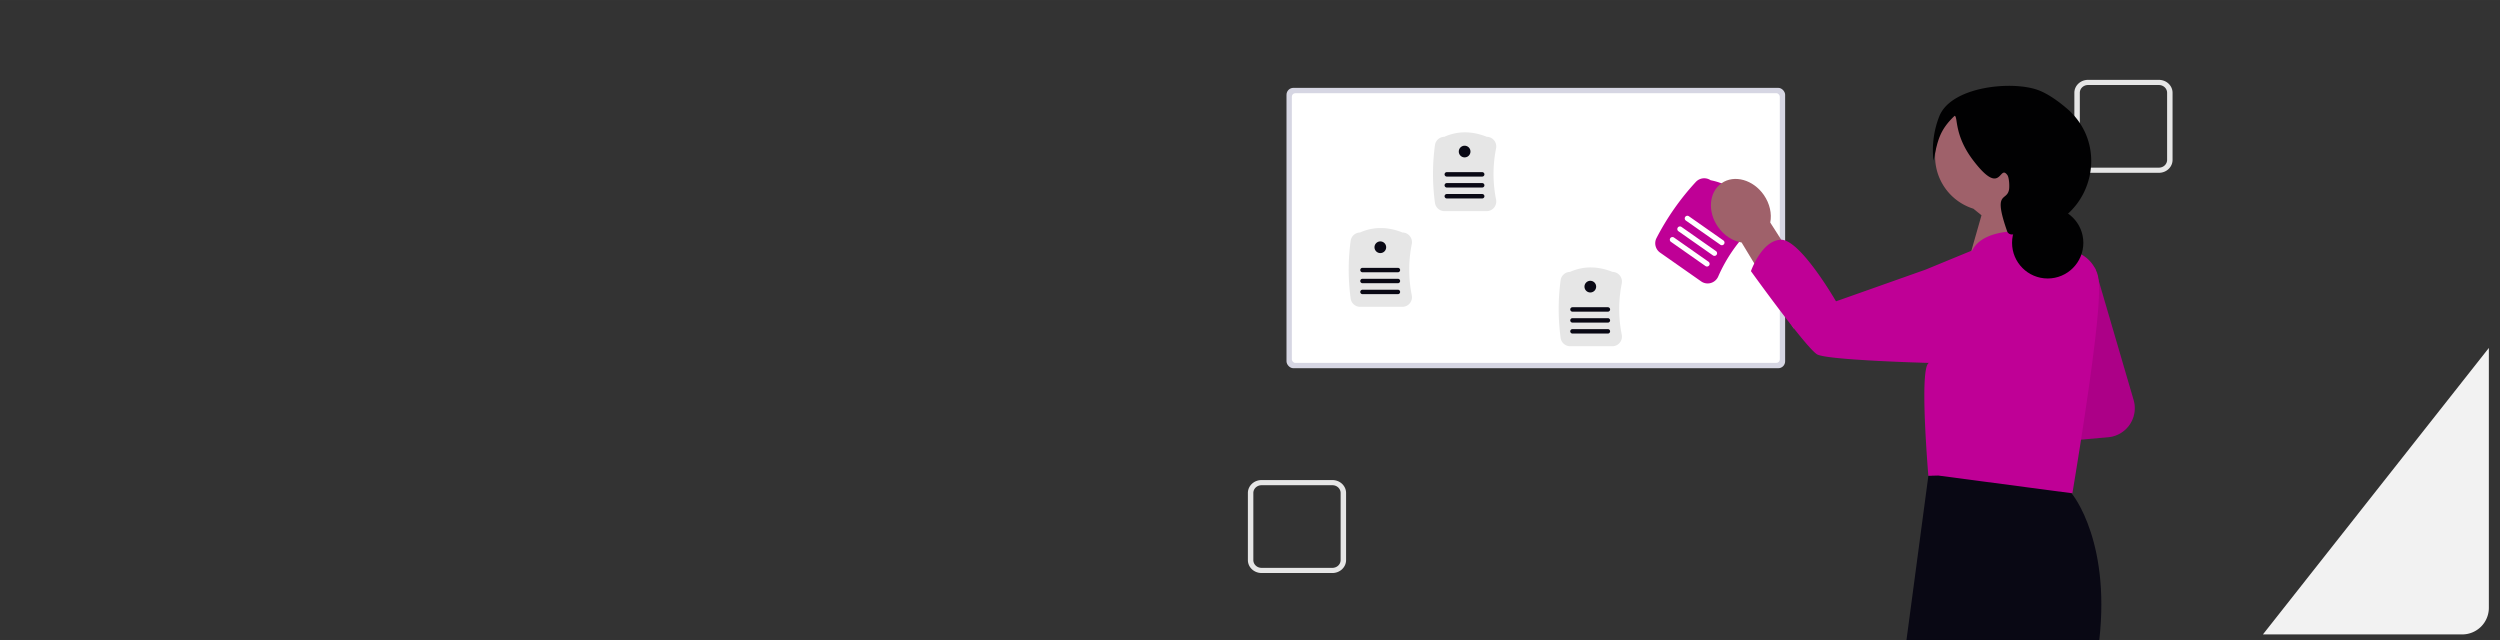 <?xml version="1.0" encoding="UTF-8" standalone="no"?>
<!-- Created with Inkscape (http://www.inkscape.org/) -->

<svg
   width="250"
   height="64"
   viewBox="0 0 66.146 16.933"
   version="1.1"
   id="svg1"
   xml:space="preserve"
   xmlns="http://www.w3.org/2000/svg"
   xmlns:svg="http://www.w3.org/2000/svg"><rect x="0" y="0" width="66.146" height="16.933" fill="#333333" stroke="none"/><defs
     id="defs1" /><g
     id="layer1"><g
       id="g1"
       transform="matrix(0.031,0,0,0.031,29.553,0.535)"><path
         d="m 1170.907,279.707 v 221.81 a 22.717,22.717 0 0 1 -22.69,22.69 H 978.077 l 1.58,-2 189.25,-239.96 z"
         fill="#f2f2f2"
         id="path1" /><path
         d="m 123.383,471.803 h 60.529 a 11.654,11.032 0 0 0 11.64,-11.018 v -57.296 a 11.654,11.032 0 0 0 -11.64,-11.018 h -60.529 a 11.654,11.032 0 0 0 -11.64,11.018 v 57.296 a 11.654,11.032 0 0 0 11.64,11.018 z m 60.529,-74.926 a 6.991,6.618 0 0 1 6.984,6.611 v 57.296 a 6.991,6.618 0 0 1 -6.984,6.611 h -60.529 a 6.991,6.618 0 0 1 -6.984,-6.611 v -57.296 a 6.991,6.618 0 0 1 6.984,-6.611 z M 828.781,130.231 h 60.529 a 11.654,11.032 0 0 0 11.64,-11.018 V 61.916 a 11.654,11.032 0 0 0 -11.64,-11.018 h -60.529 a 11.654,11.032 0 0 0 -11.64,11.018 v 57.296 a 11.654,11.032 0 0 0 11.64,11.018 z m 60.529,-74.926 a 6.991,6.618 0 0 1 6.984,6.611 v 57.296 a 6.991,6.618 0 0 1 -6.984,6.611 h -60.529 a 6.991,6.618 0 0 1 -6.984,-6.611 V 61.916 a 6.991,6.618 0 0 1 6.984,-6.611 z"
         fill="#e6e6e6"
         id="path1-5"
         style="stroke-width:2.265" /><g
         id="g5"
         transform="matrix(0.98,0,0,0.98,144.705,56.002)"><g
           transform="translate(0,1.754)"
           id="g7"><rect
             width="434.266"
             height="244.178"
             rx="6"
             fill="#d6d6e3"
             id="rect1"
             x="0"
             y="0" /><rect
             width="424.961"
             height="234.876"
             rx="3"
             transform="translate(4.653,4.652)"
             fill="#ffffff"
             id="rect2"
             x="0"
             y="0" /><path
             d="M 100.906,190.708 H 64.17 a 8.393,8.393 0 0 1 -8.3,-7.214 186.792,186.792 0 0 1 0,-50.306 8.393,8.393 0 0 1 8.162,-7.213 c 11.559,-5.181 24.005,-5.18 37,0 a 8.3,8.3 0 0 1 6.312,3.044 8.487,8.487 0 0 1 1.751,7.073 112.933,112.933 0 0 0 0,44.5 8.486,8.486 0 0 1 -1.751,7.074 8.294,8.294 0 0 1 -6.438,3.042 z"
             fill="#e6e6e6"
             id="path2" /><path
             d="M 97.059,160.613 H 66.136 a 1.933,1.933 0 0 1 0,-3.865 H 97.06 a 1.933,1.933 0 0 1 0,3.865 z m 0,9.53 H 66.136 a 1.933,1.933 0 0 1 0,-3.865 H 97.06 a 1.933,1.933 0 0 1 0,3.865 z M 81.714,133.731 a 5.083,5.083 0 1 1 -5.083,5.083 5.083,5.083 0 0 1 5.083,-5.083 z m 15.345,45.942 H 66.136 a 1.933,1.933 0 0 1 0,-3.865 H 97.06 a 1.933,1.933 0 0 1 0,3.865 z"
             fill="#090814"
             id="path3" /><path
             d="m 174.325,107.366 h -36.736 a 8.393,8.393 0 0 1 -8.3,-7.214 186.792,186.792 0 0 1 0,-50.306 8.393,8.393 0 0 1 8.162,-7.213 c 11.559,-5.181 24.005,-5.18 37,0 a 8.3,8.3 0 0 1 6.312,3.044 8.487,8.487 0 0 1 1.751,7.073 112.933,112.933 0 0 0 0,44.5 8.486,8.486 0 0 1 -1.751,7.074 8.294,8.294 0 0 1 -6.438,3.042 z"
             fill="#e6e6e6"
             id="path4" /><path
             d="m 170.478,77.271 h -30.923 a 1.933,1.933 0 0 1 0,-3.865 h 30.924 a 1.933,1.933 0 0 1 0,3.865 z m 0,9.53 h -30.923 a 1.933,1.933 0 0 1 0,-3.865 h 30.924 a 1.933,1.933 0 0 1 0,3.865 z M 155.133,50.389 a 5.083,5.083 0 1 1 -5.083,5.083 5.083,5.083 0 0 1 5.083,-5.083 z m 15.345,45.942 h -30.923 a 1.933,1.933 0 0 1 0,-3.865 h 30.924 a 1.933,1.933 0 0 1 0,3.865 z"
             fill="#090814"
             id="path5" /><path
             d="m 283.784,225.017 h -36.736 a 8.393,8.393 0 0 1 -8.3,-7.214 186.792,186.792 0 0 1 0,-50.306 8.393,8.393 0 0 1 8.162,-7.213 c 11.559,-5.181 24.005,-5.18 37,0 a 8.3,8.3 0 0 1 6.312,3.044 8.487,8.487 0 0 1 1.751,7.073 112.933,112.933 0 0 0 0,44.5 8.486,8.486 0 0 1 -1.751,7.074 8.294,8.294 0 0 1 -6.438,3.042 z"
             fill="#e6e6e6"
             id="path6" /><path
             d="m 279.937,194.922 h -30.923 a 1.933,1.933 0 0 1 0,-3.865 h 30.924 a 1.933,1.933 0 0 1 0,3.865 z m 0,9.53 h -30.923 a 1.933,1.933 0 0 1 0,-3.865 h 30.924 a 1.933,1.933 0 0 1 0,3.865 z M 264.592,168.04 a 5.083,5.083 0 1 1 -5.083,5.083 5.083,5.083 0 0 1 5.083,-5.083 z m 15.345,45.942 h -30.923 a 1.933,1.933 0 0 1 0,-3.865 h 30.924 a 1.933,1.933 0 0 1 0,3.865 z"
             fill="#090814"
             id="path7" /></g><path
           d="m 361.114,170.296 -35.725,-25.038 a 9.967,9.967 0 0 1 -3.157,-12.676 221.837,221.837 0 0 1 34.289,-48.925 9.967,9.967 0 0 1 12.854,-1.452 c 14.773,2.84 26.877,11.325 35.988,25.222 a 9.852,9.852 0 0 1 4.067,7.266 10.078,10.078 0 0 1 -3.118,8.072 134.124,134.124 0 0 0 -30.33,43.276 10.078,10.078 0 0 1 -6.524,5.686 9.85,9.85 0 0 1 -8.344,-1.431 z"
           fill="#bf0096"
           id="path8" /><path
           d="M 377.885,138.41 347.81,117.332 a 2.295,2.295 0 0 1 2.635,-3.759 l 30.075,21.078 a 2.296,2.296 0 0 1 -2.635,3.76 z m -6.495,9.268 -30.076,-21.078 a 2.296,2.296 0 0 1 2.635,-3.76 l 30.074,21.079 a 2.295,2.295 0 0 1 -2.635,3.759 z m -6.496,9.268 -30.074,-21.078 a 2.295,2.295 0 0 1 2.634,-3.76 l 30.075,21.079 a 2.295,2.295 0 0 1 -2.635,3.759 z"
           fill="#ffffff"
           id="path9" /><g
           transform="translate(369.628)"
           id="g17"><path
             d="m 334.235,157.78 33.881,115.817 a 25.4,25.4 0 0 1 -22.159,32.428 l -36.972,3.236 25.249,-151.482 z"
             fill="#bf0096"
             id="path10" /><path
             d="m 334.235,157.78 33.881,115.817 a 25.4,25.4 0 0 1 -22.159,32.428 l -36.972,3.236 25.249,-151.482 z"
             opacity="0.1"
             id="path11" /><path
             d="m 26.714,136.414 45.32,74.951 21.339,-27.034 -41.7,-65.292 c 1.482,-7.6 -0.312,-16.413 -5.614,-24.027 C 36.782,81.689 20.324,77.112 9.298,84.79 c -11.026,7.678 -12.444,24.7 -3.167,38.024 5.298,7.613 12.945,12.357 20.583,13.6 z"
             fill="#9f616a"
             id="path12" /><path
             d="m 309.257,318.109 5.442,18.509 -0.185,18.768 c 0,0 35.8,43.053 22.608,136.175 l -167.721,-2.1 19.979,-149.845 119.876,-21.5 z"
             fill="#090814"
             id="path13" /><path
             d="m 290.379,61.615 a 47.563,47.563 0 1 0 -61.813,45.389 l 7.091,5.711 -12.731,44.559 14.835,10.494 46.874,-39.062 c 0,0 -10.126,-12.9 -15.557,-27.442 a 47.512,47.512 0 0 0 21.301,-39.649 z"
             fill="#9f616a"
             id="path14" /><path
             d="m 61.101,134.035 c 16.793,-0.256 47.835,53.634 47.835,53.634 l 25.5,-9.018 52.441,-18.567 40.2,-16.542 -0.177,1.215 c 0.158,-0.381 0.33,-0.766 0.52,-1.154 4.226,-8.707 16.5,-18.951 51.347,-16.921 l 16.41,12.951 2.232,1.774 a 50.608,50.608 0 0 1 20.671,3.22 c 7.463,3 14.927,8.6 18.457,19.061 1.829,5.4 1.829,16.555 0.732,30.731 -3.97,51.329 -22.47,160.447 -22.47,160.447 l -116.797,-15.461 -8.616,0.2 c 0,0 -1.024,-11.762 -1.939,-27.164 -0.567,-9.037 -1.079,-19.3 -1.372,-29.177 -0.2,-7.244 -0.256,-14.268 -0.128,-20.451 0.018,-0.384 0.018,-0.769 0.037,-1.153 0.348,-11.286 1.482,-19.463 3.915,-20.359 0,0 -7.555,-0.2 -18.457,-0.6 -26.341,-0.988 -72.256,-3.2 -78.8,-6.768 -9.256,-5.031 -57.786,-72.548 -57.786,-72.548 0,0 9.439,-27.073 26.25,-27.347 z"
             fill="#bf0096"
             id="path15" /><path
             d="m 193.847,65.125 c 3.593,-17.578 5.316,-26.582 18.376,-39.016 3.1,0.439 -0.818,16.511 16.268,38.9 24.837,32.547 22.361,2.705 29.706,12.731 1.594,2.177 1.939,10.029 1.415,12.731 -2.07,10.675 -14.323,0.252 -1.415,36.779 1.921,2.841 4.185,2.15 7.073,2.122 0.224,0 -1.241,-0.282 4.244,-1.415 2.618,-0.541 6.282,-1.179 10.675,-1.919 51.031,-8.6 69.05,-72.988 29.606,-106.487 -8.974,-7.622 -17.782,-13.4 -25.428,-16.075 -23.031,-8.062 -75.507,-2.822 -85.581,23.34 a 80.127,80.127 0 0 0 -4.939,38.309 z"
             fill="#010102"
             id="path16" /><circle
             cx="31.043"
             cy="31.043"
             transform="translate(262.267,105.684)"
             fill="#010102"
             r="31.043"
             id="circle16" /><path
             d="m 26.738,496.783 h 402.014 c 1.038,-0.131 1.8,-1.627 1.737,-3.347 0.067,-1.7 -0.7,-3.2 -1.737,-3.329 H 26.738 c -0.914,0.186 -1.636,1.384 -1.748,2.9 -0.147,1.85 0.631,3.532 1.748,3.776 z"
             fill="#f2f2f2"
             id="path17" /></g></g></g></g></svg>
